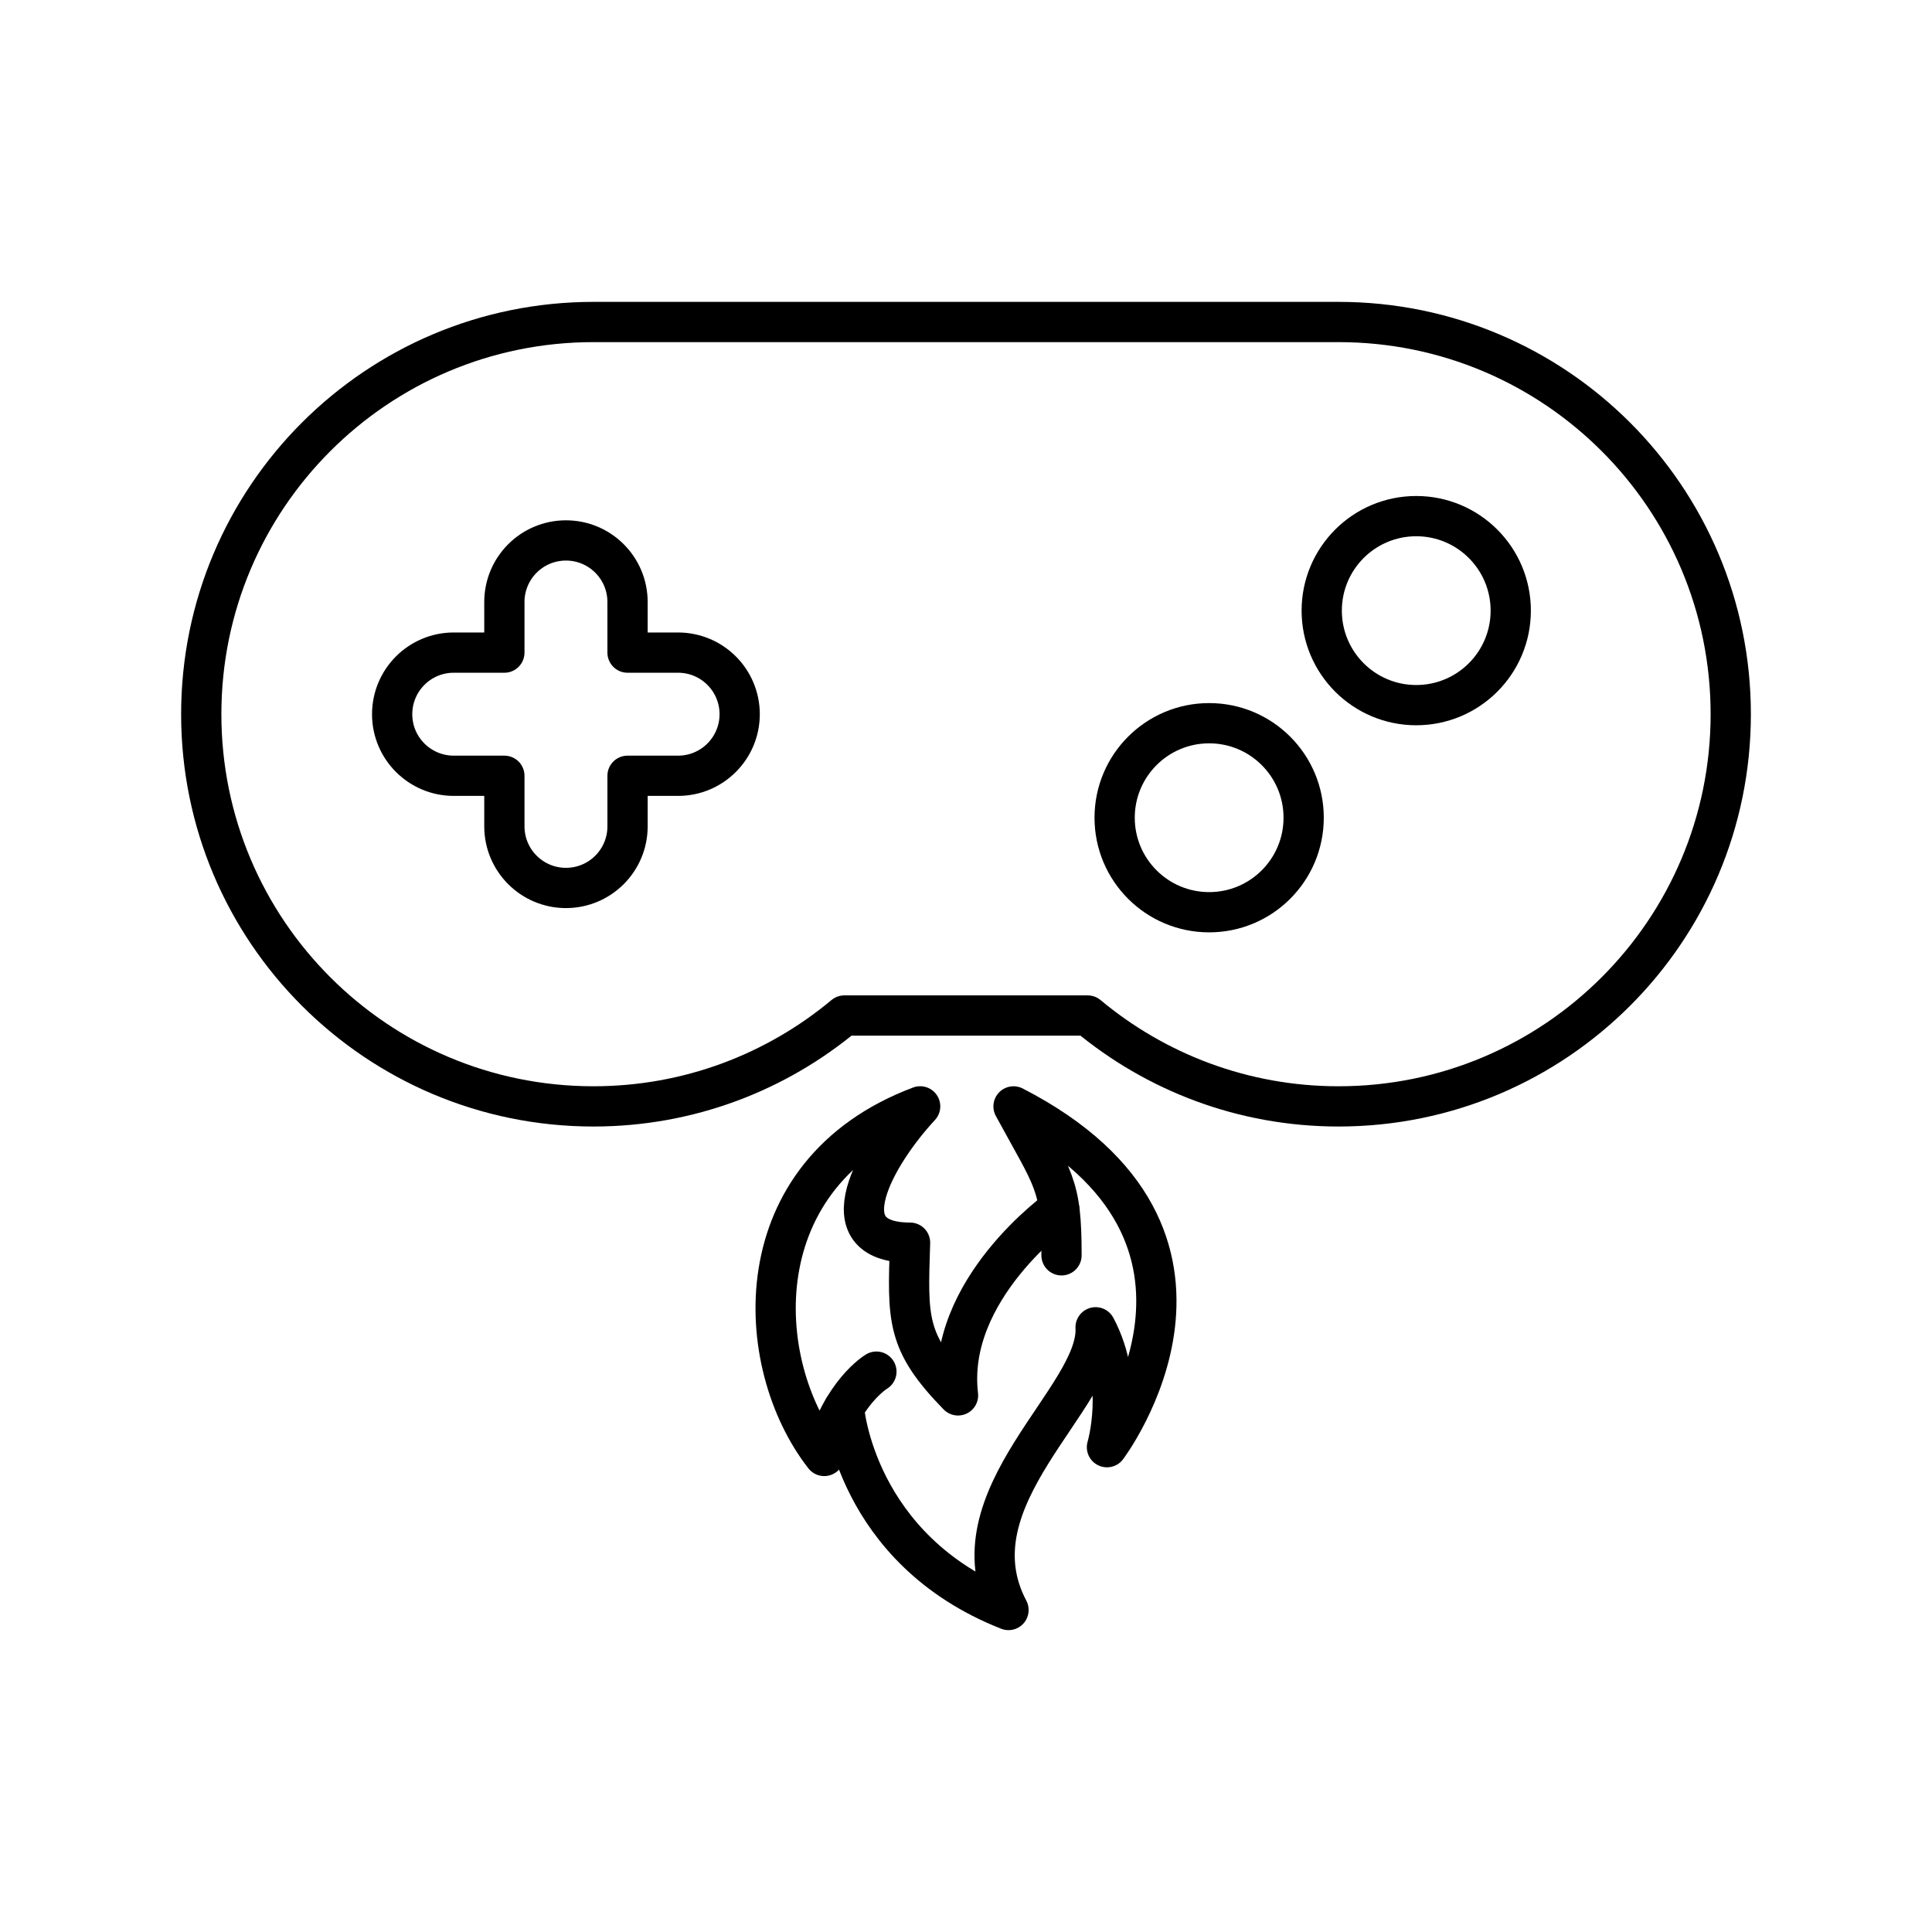 <?xml version="1.0" encoding="UTF-8"?>

<!-- Uploaded to: SVG Repo, www.svgrepo.com, Generator: SVG Repo Mixer Tools -->
<svg width="800px" height="800px" viewBox="0 0 48 48" id="b" xmlns="http://www.w3.org/2000/svg">

<defs>

<style>.c{fill:none;stroke:#000000;stroke-linecap:round;stroke-linejoin:round;}</style>

</defs>

<g>

<path class="c" d="m16.848,16.214h-1.257v-1.257c0-.845-.685-1.53-1.53-1.53s-1.53.685-1.53,1.53h0v1.257h-1.257c-.845-.001-1.53.684-1.531,1.529-.001.845.684,1.53,1.529,1.531h1.259v1.257c0,.845.685,1.53,1.53,1.53s1.53-.685,1.53-1.53v-1.257h1.257c.845-.001,1.529-.686,1.529-1.531-.001-.844-.685-1.528-1.529-1.529Z"/>

<path class="c" d="m30.041,17.968h0c1.297,0,2.348,1.051,2.348,2.348h0c0,1.297-1.051,2.348-2.348,2.348h0c-1.297,0-2.348-1.051-2.348-2.348h0c0-1.297,1.051-2.348,2.348-2.348Z"/>

<path class="c" d="m35.186,12.823h0c1.297,0,2.348,1.051,2.348,2.348h0c0,1.297-1.051,2.348-2.348,2.348h0c-1.297,0-2.348-1.051-2.348-2.348h0c0-1.297,1.051-2.348,2.348-2.348Z"/>

<path class="c" d="m33.256,8H14.744c-5.381,0-9.744,4.362-9.744,9.744s4.362,9.744,9.744,9.744c2.372,0,4.545-.849,6.234-2.258h6.044c1.69,1.409,3.862,2.258,6.234,2.258,5.381,0,9.744-4.362,9.744-9.744s-4.362-9.744-9.744-9.744Z"/>

</g>

<g>

<path class="c" d="m20.968,34.982s.262,3.512,4.088,5.018c-1.474-2.791,2.258-5.268,2.164-7.024.753,1.411.282,2.979.282,2.979,0,0,3.951-5.237-2.321-8.467,1.004,1.85,1.192,1.913,1.192,3.7"/>

<path class="c" d="m26.316,30.031s-2.828,2.003-2.514,4.637c-1.293-1.326-1.254-1.881-1.192-3.794-2.116-.004-.859-2.19.251-3.387-4.421,1.662-4.171,6.397-2.383,8.686.408-1.568,1.296-2.095,1.296-2.095"/>

</g>

</svg>